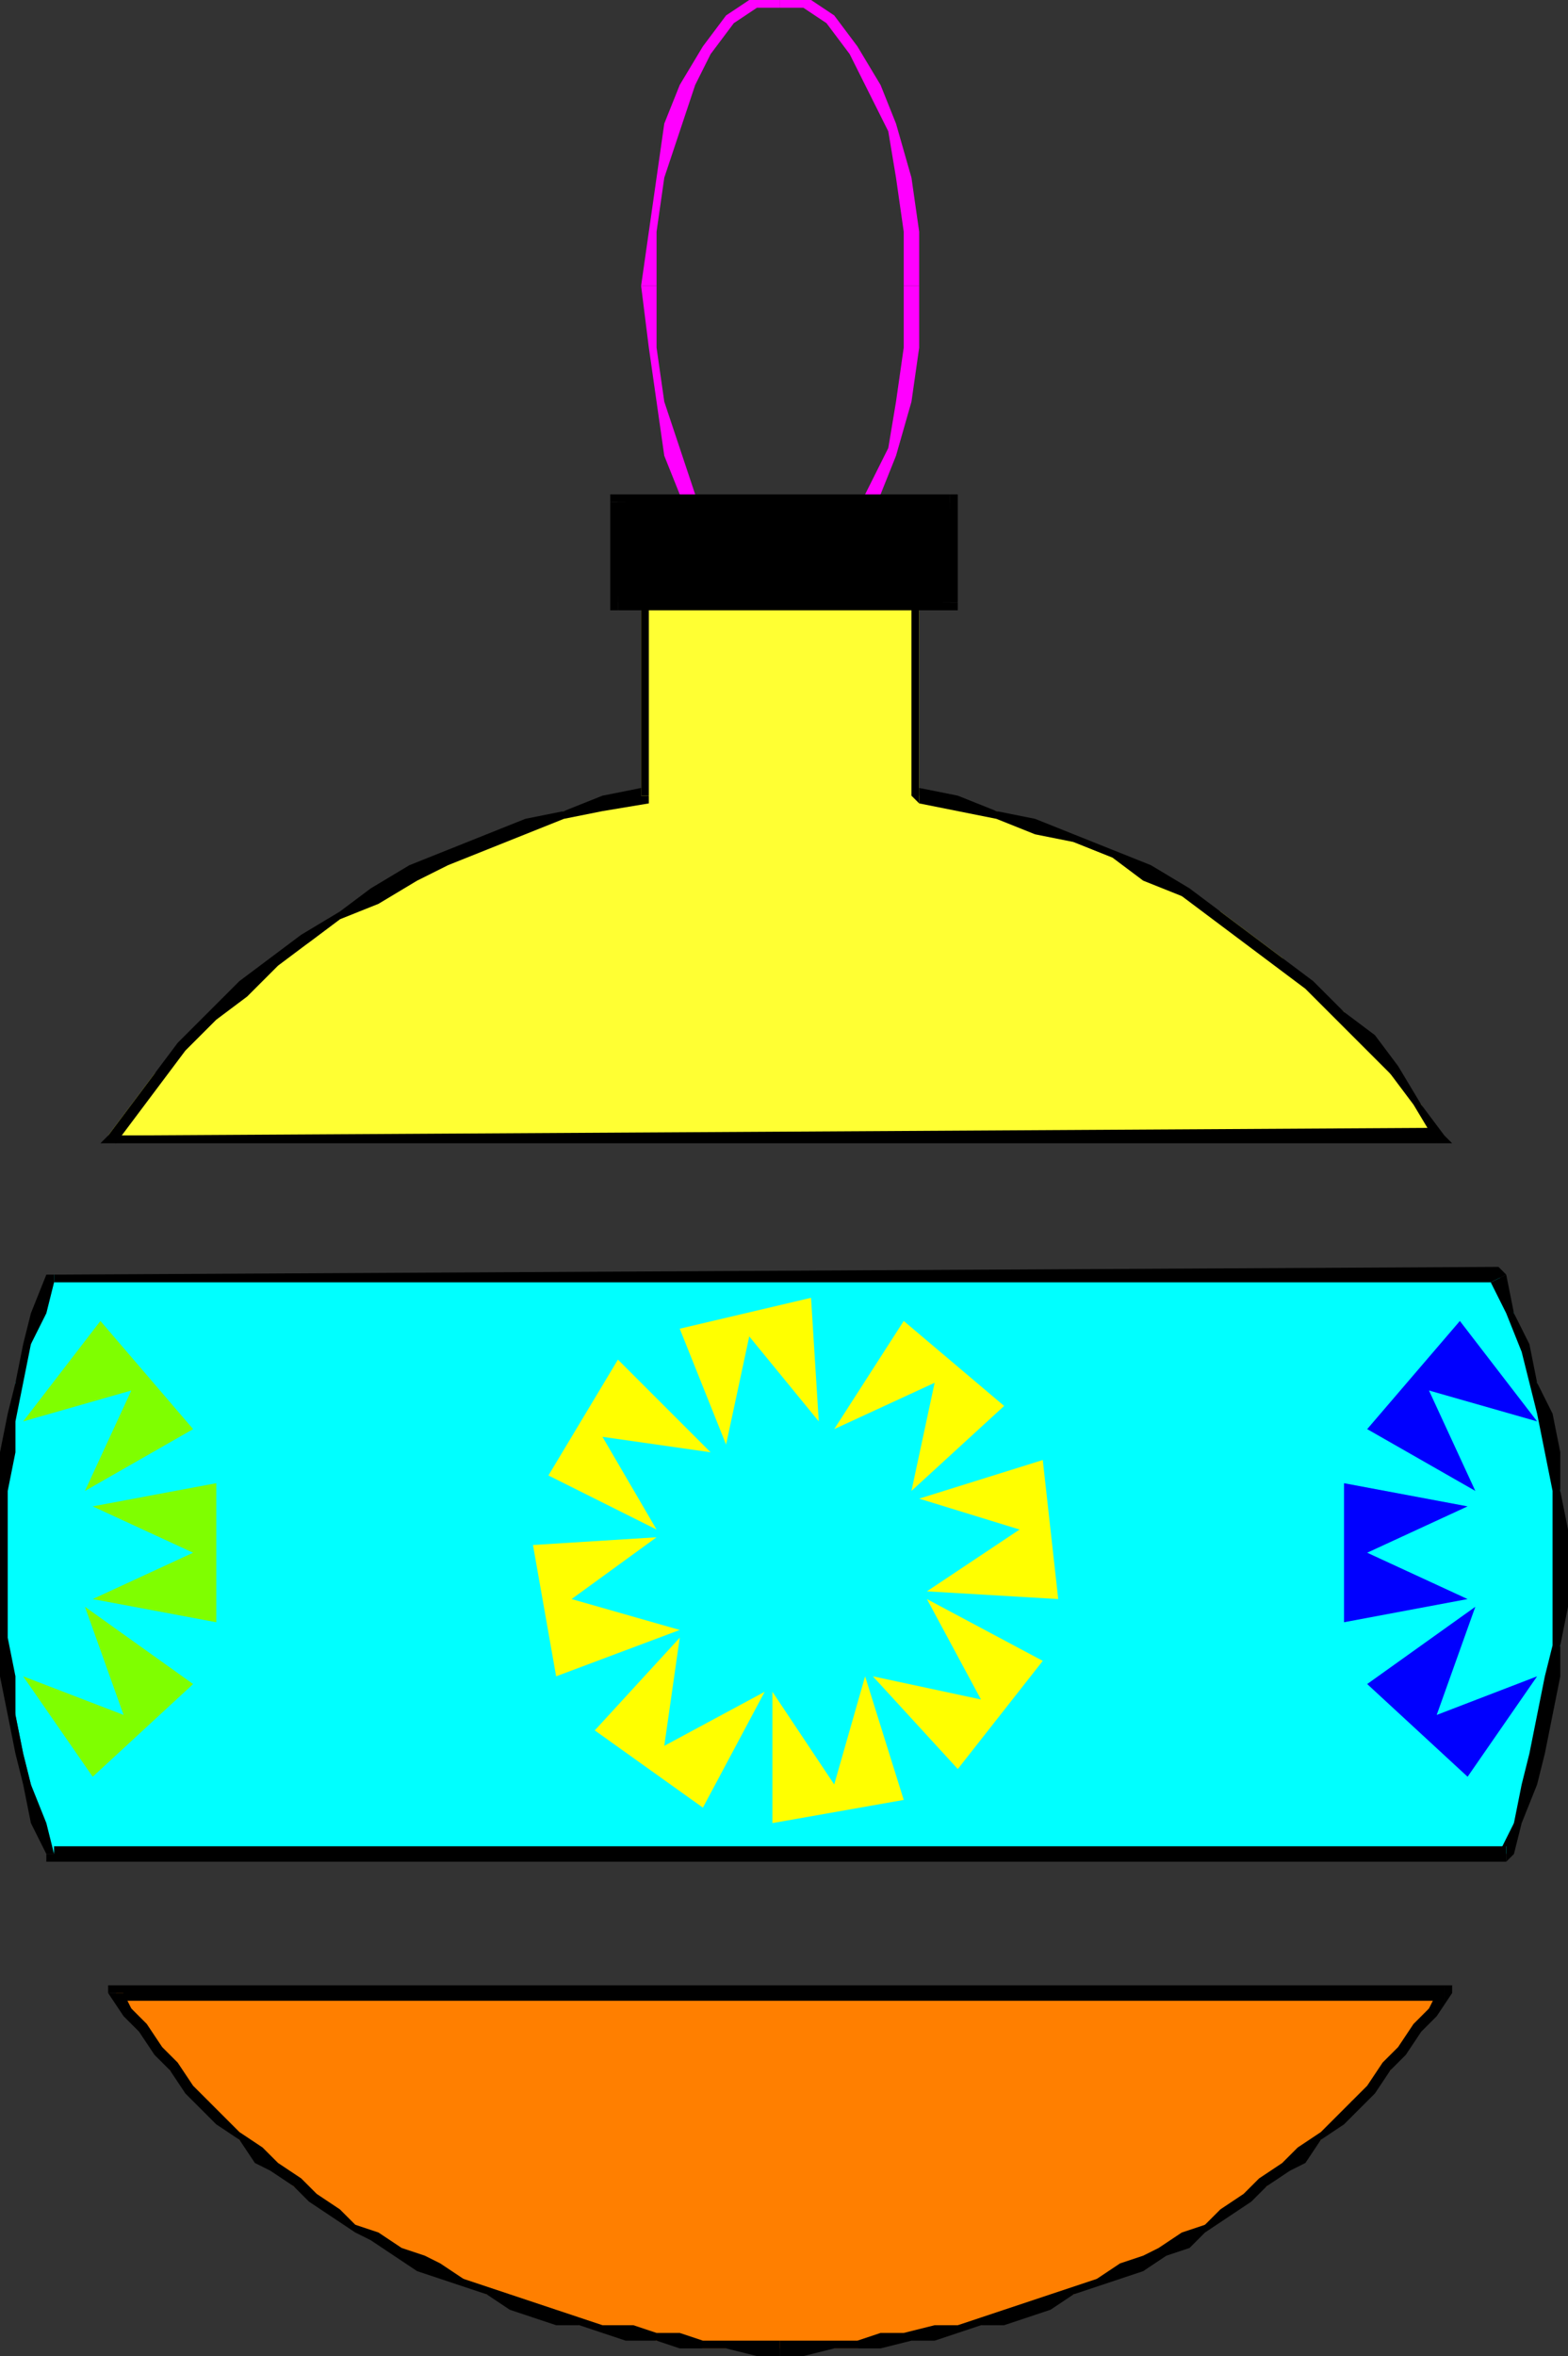 <?xml version="1.0" encoding="UTF-8" standalone="no"?>
<svg
   xmlns:dc="http://purl.org/dc/elements/1.1/"
   xmlns:cc="http://creativecommons.org/ns#"
   xmlns:rdf="http://www.w3.org/1999/02/22-rdf-syntax-ns#"
   xmlns:svg="http://www.w3.org/2000/svg"
   xmlns="http://www.w3.org/2000/svg"
   xmlns:sodipodi="http://sodipodi.sourceforge.net/DTD/sodipodi-0.dtd"
   xmlns:inkscape="http://www.inkscape.org/namespaces/inkscape"
   version="1.0"
   width="53.71mm"
   height="80.698mm"
   id="svg87"
   sodipodi:docname="DECOR068.WMF">
  <rect width="100%" height="100%" fill="#333333" stroke="none"/>
  <sodipodi:namedview
     pagecolor="#ffffff"
     bordercolor="#666666"
     borderopacity="1"
     objecttolerance="10"
     gridtolerance="10"
     guidetolerance="10"
     inkscape:pageopacity="0"
     inkscape:pageshadow="2"
     inkscape:window-width="640"
     inkscape:window-height="480"
     id="namedview89" />
  <defs
     id="defs3">
    <pattern
       id="WMFhbasepattern"
       patternUnits="userSpaceOnUse"
       width="6"
       height="6"
       x="0"
       y="0" />
  </defs>
  <path
     style="fill:#ff00ff;fill-rule:nonzero;fill-opacity:1;stroke:none;"
     d="  M 117,37   L 117,37   L 117,45   L 116,52   L 115,58   L 112,64   L 110,68   L 107,71   L 104,73   L 101,74   L 101,76   L 105,75   L 108,73   L 111,69   L 114,64   L 116,59   L 118,52   L 119,45   L 119,37   L 119,37  z "
     id="path5" />
  <path
     style="fill:#ff00ff;fill-rule:nonzero;fill-opacity:1;stroke:none;"
     d="  M 101,1   L 101,1   L 104,1   L 107,3   L 110,7   L 112,11   L 115,17   L 116,23   L 117,30   L 117,37   L 119,37   L 119,30   L 118,23   L 116,16   L 114,11   L 111,6   L 108,2   L 105,0   L 101,-1   L 101,-1  z "
     id="path7" />
  <path
     style="fill:#ff00ff;fill-rule:nonzero;fill-opacity:1;stroke:none;"
     d="  M 85,37   L 85,37   L 85,30   L 86,23   L 88,17   L 90,11   L 92,7   L 95,3   L 98,1   L 101,1   L 101,-1   L 97,0   L 94,2   L 91,6   L 88,11   L 86,16   L 85,23   L 84,30   L 83,37   L 83,37  z "
     id="path9" />
  <path
     style="fill:#ff00ff;fill-rule:nonzero;fill-opacity:1;stroke:none;"
     d="  M 101,74   L 101,74   L 98,73   L 95,71   L 92,68   L 90,64   L 88,58   L 86,52   L 85,45   L 85,37   L 83,37   L 84,45   L 85,52   L 86,59   L 88,64   L 91,69   L 94,73   L 97,75   L 101,76   L 101,76  z "
     id="path11" />
  <path
     style="fill:#ff7f00;fill-rule:evenodd;fill-opacity:1;stroke:none;"
     d="  M 15,258   L 17,260   L 19,263   L 20,265   L 22,268   L 24,270   L 27,272   L 29,275   L 31,277   L 33,279   L 36,281   L 38,283   L 41,285   L 43,286   L 46,288   L 49,290   L 51,291   L 54,293   L 57,294   L 60,295   L 63,297   L 66,298   L 69,299   L 72,300   L 75,301   L 78,301   L 82,302   L 85,303   L 88,303   L 91,304   L 94,304   L 98,304   L 101,304   L 104,304   L 108,304   L 111,304   L 114,303   L 117,303   L 121,302   L 124,301   L 127,301   L 130,300   L 133,299   L 136,298   L 139,297   L 142,295   L 145,294   L 148,293   L 151,291   L 153,290   L 156,288   L 159,286   L 161,285   L 164,283   L 166,281   L 169,279   L 171,277   L 173,275   L 175,272   L 178,270   L 180,268   L 182,265   L 183,263   L 185,260   L 187,258   L 15,258  z "
     id="path13" />
  <path
     style="fill:#000000;fill-rule:nonzero;fill-opacity:1;stroke:none;"
     d="  M 101,303   L 101,303   L 98,303   L 94,303   L 91,303   L 88,302   L 85,302   L 82,301   L 78,301   L 75,300   L 72,299   L 69,298   L 66,297   L 63,296   L 60,295   L 57,293   L 55,292   L 52,291   L 49,289   L 46,288   L 44,286   L 41,284   L 39,282   L 36,280   L 34,278   L 31,276   L 29,274   L 27,272   L 25,270   L 23,267   L 21,265   L 19,262   L 17,260   L 16,258   L 14,258   L 16,261   L 18,263   L 20,266   L 22,268   L 24,271   L 26,273   L 28,275   L 31,277   L 33,280   L 35,281   L 38,283   L 40,285   L 43,287   L 46,289   L 48,290   L 51,292   L 54,294   L 57,295   L 60,296   L 63,297   L 66,299   L 69,300   L 72,301   L 75,301   L 78,302   L 81,303   L 85,303   L 88,304   L 91,304   L 94,304   L 98,305   L 101,305   L 101,305  z "
     id="path15" />
  <path
     style="fill:#000000;fill-rule:nonzero;fill-opacity:1;stroke:none;"
     d="  M 187,259   L 186,258   L 185,260   L 183,262   L 181,265   L 179,267   L 177,270   L 175,272   L 173,274   L 171,276   L 168,278   L 166,280   L 163,282   L 161,284   L 158,286   L 156,288   L 153,289   L 150,291   L 148,292   L 145,293   L 142,295   L 139,296   L 136,297   L 133,298   L 130,299   L 127,300   L 124,301   L 121,301   L 117,302   L 114,302   L 111,303   L 108,303   L 104,303   L 101,303   L 101,305   L 104,305   L 108,304   L 111,304   L 114,304   L 118,303   L 121,303   L 124,302   L 127,301   L 130,301   L 133,300   L 136,299   L 139,297   L 142,296   L 145,295   L 148,294   L 151,292   L 154,291   L 156,289   L 159,287   L 162,285   L 164,283   L 167,281   L 169,280   L 171,277   L 174,275   L 176,273   L 178,271   L 180,268   L 182,266   L 184,263   L 186,261   L 188,258   L 187,257   L 188,258   L 188,257   L 187,257  z "
     id="path17" />
  <path
     style="fill:#000000;fill-rule:nonzero;fill-opacity:1;stroke:none;"
     d="  M 16,258   L 15,259   L 187,259   L 187,257   L 15,257   L 14,258   L 15,257   L 14,257   L 14,258  z "
     id="path19" />
  <path
     style="fill:#00ffff;fill-rule:evenodd;fill-opacity:1;stroke:none;"
     d="  M 194,165   L 196,170   L 197,174   L 199,179   L 200,183   L 201,188   L 202,193   L 202,198   L 202,203   L 202,208   L 202,213   L 201,217   L 200,222   L 199,227   L 198,231   L 196,236   L 195,240   L 7,240   L 5,236   L 4,231   L 3,227   L 2,222   L 1,217   L 0,212   L 0,208   L 0,203   L 0,198   L 0,193   L 1,188   L 2,183   L 2,179   L 4,174   L 5,170   L 7,165   L 194,165  z "
     id="path21" />
  <path
     style="fill:#000000;fill-rule:nonzero;fill-opacity:1;stroke:none;"
     d="  M 203,203   L 203,203   L 203,198   L 202,193   L 202,188   L 201,183   L 199,179   L 198,174   L 196,170   L 195,165   L 193,166   L 195,170   L 197,175   L 198,179   L 199,183   L 200,188   L 201,193   L 201,198   L 201,203   L 201,203  z "
     id="path23" />
  <path
     style="fill:#000000;fill-rule:nonzero;fill-opacity:1;stroke:none;"
     d="  M 195,241   L 196,240   L 197,236   L 199,231   L 200,227   L 201,222   L 202,217   L 202,213   L 203,208   L 203,203   L 201,203   L 201,208   L 201,213   L 200,217   L 199,222   L 198,227   L 197,231   L 196,236   L 194,240   L 195,239   L 195,241   L 195,241   L 196,240  z "
     id="path25" />
  <path
     style="fill:#000000;fill-rule:nonzero;fill-opacity:1;stroke:none;"
     d="  M 6,240   L 7,241   L 195,241   L 195,239   L 7,239   L 7,240   L 6,240   L 6,241   L 7,241  z "
     id="path27" />
  <path
     style="fill:#000000;fill-rule:nonzero;fill-opacity:1;stroke:none;"
     d="  M -1,203   L -1,203   L -1,208   L 0,212   L 0,217   L 1,222   L 2,227   L 3,231   L 4,236   L 6,240   L 7,240   L 6,236   L 4,231   L 3,227   L 2,222   L 2,217   L 1,212   L 1,208   L 1,203   L 1,203  z "
     id="path29" />
  <path
     style="fill:#000000;fill-rule:nonzero;fill-opacity:1;stroke:none;"
     d="  M 7,165   L 6,165   L 4,170   L 3,174   L 2,179   L 1,183   L 0,188   L 0,193   L -1,198   L -1,203   L 1,203   L 1,198   L 1,193   L 2,188   L 2,184   L 3,179   L 4,174   L 6,170   L 7,166   L 7,166   L 7,165   L 6,165   L 6,165  z "
     id="path31" />
  <path
     style="fill:#000000;fill-rule:nonzero;fill-opacity:1;stroke:none;"
     d="  M 195,165   L 194,164   L 7,165   L 7,166   L 194,166   L 193,166   L 195,165   L 194,164   L 194,164  z "
     id="path33" />
  <path
     style="fill:#ffff33;fill-rule:evenodd;fill-opacity:1;stroke:none;"
     d="  M 83,72   L 119,72   L 119,103   L 124,104   L 129,105   L 134,107   L 139,109   L 144,111   L 149,113   L 153,116   L 158,118   L 162,121   L 166,124   L 170,128   L 174,131   L 177,135   L 180,139   L 184,143   L 186,147   L 14,147   L 17,143   L 20,139   L 24,135   L 27,132   L 31,128   L 35,125   L 40,122   L 44,119   L 48,116   L 53,113   L 58,111   L 63,109   L 68,107   L 73,105   L 78,104   L 83,103   L 83,72  z "
     id="path35" />
  <path
     style="fill:#000000;fill-rule:nonzero;fill-opacity:1;stroke:none;"
     d="  M 119,72   L 119,71   L 83,71   L 83,73   L 119,73   L 118,72   L 119,72   L 119,71   L 119,71  z "
     id="path37" />
  <path
     style="fill:#000000;fill-rule:nonzero;fill-opacity:1;stroke:none;"
     d="  M 119,102   L 119,103   L 119,72   L 118,72   L 118,103   L 119,104   L 118,103   L 118,103   L 119,104  z "
     id="path39" />
  <path
     style="fill:#000000;fill-rule:nonzero;fill-opacity:1;stroke:none;"
     d="  M 186,148   L 187,147   L 184,143   L 181,138   L 178,134   L 174,131   L 170,127   L 166,124   L 162,121   L 158,118   L 154,115   L 149,112   L 144,110   L 139,108   L 134,106   L 129,105   L 124,103   L 119,102   L 119,104   L 124,105   L 129,106   L 134,108   L 139,109   L 144,111   L 148,114   L 153,116   L 157,119   L 161,122   L 165,125   L 169,128   L 173,132   L 176,135   L 180,139   L 183,143   L 186,148   L 186,146   L 186,148   L 188,148   L 187,147  z "
     id="path41" />
  <path
     style="fill:#000000;fill-rule:nonzero;fill-opacity:1;stroke:none;"
     d="  M 14,147   L 14,148   L 186,148   L 186,146   L 14,147   L 15,148   L 14,147   L 13,148   L 14,148  z "
     id="path43" />
  <path
     style="fill:#000000;fill-rule:nonzero;fill-opacity:1;stroke:none;"
     d="  M 83,103   L 83,102   L 78,103   L 73,105   L 68,106   L 63,108   L 58,110   L 53,112   L 48,115   L 44,118   L 39,121   L 35,124   L 31,127   L 27,131   L 23,135   L 20,139   L 17,143   L 14,147   L 15,148   L 18,144   L 21,140   L 24,136   L 28,132   L 32,129   L 36,125   L 40,122   L 44,119   L 49,117   L 54,114   L 58,112   L 63,110   L 68,108   L 73,106   L 78,105   L 84,104   L 84,103   L 84,104   L 84,104   L 84,103  z "
     id="path45" />
  <path
     style="fill:#000000;fill-rule:nonzero;fill-opacity:1;stroke:none;"
     d="  M 83,71   L 83,72   L 83,103   L 84,103   L 84,72   L 83,73   L 83,71   L 83,71   L 83,72  z "
     id="path47" />
  <path
     style="fill:#ffff00;fill-rule:evenodd;fill-opacity:1;stroke:none;"
     d="  M 88,172   L 94,187   L 97,173   L 106,184   L 105,168   L 88,172  z "
     id="path49" />
  <path
     style="fill:#ffff00;fill-rule:evenodd;fill-opacity:1;stroke:none;"
     d="  M 71,191   L 85,198   L 78,186   L 92,188   L 80,176   L 71,191  z "
     id="path51" />
  <path
     style="fill:#ffff00;fill-rule:evenodd;fill-opacity:1;stroke:none;"
     d="  M 72,217   L 88,211   L 74,207   L 85,199   L 69,200   L 72,217  z "
     id="path53" />
  <path
     style="fill:#ffff00;fill-rule:evenodd;fill-opacity:1;stroke:none;"
     d="  M 91,234   L 99,219   L 86,226   L 88,212   L 77,224   L 91,234  z "
     id="path55" />
  <path
     style="fill:#ffff00;fill-rule:evenodd;fill-opacity:1;stroke:none;"
     d="  M 117,233   L 112,217   L 108,231   L 100,219   L 100,236   L 117,233  z "
     id="path57" />
  <path
     style="fill:#ffff00;fill-rule:evenodd;fill-opacity:1;stroke:none;"
     d="  M 135,215   L 120,207   L 127,220   L 113,217   L 124,229   L 135,215  z "
     id="path59" />
  <path
     style="fill:#ffff00;fill-rule:evenodd;fill-opacity:1;stroke:none;"
     d="  M 135,189   L 119,194   L 132,198   L 120,206   L 137,207   L 135,189  z "
     id="path61" />
  <path
     style="fill:#ffff00;fill-rule:evenodd;fill-opacity:1;stroke:none;"
     d="  M 117,171   L 108,185   L 121,179   L 118,193   L 130,182   L 117,171  z "
     id="path63" />
  <path
     style="fill:#7fff00;fill-rule:evenodd;fill-opacity:1;stroke:none;"
     d="  M 25,218   L 11,208   L 16,222   L 3,217   L 12,230   L 25,218  z "
     id="path65" />
  <path
     style="fill:#7fff00;fill-rule:evenodd;fill-opacity:1;stroke:none;"
     d="  M 28,192   L 12,195   L 25,201   L 12,207   L 28,210   L 28,192  z "
     id="path67" />
  <path
     style="fill:#7fff00;fill-rule:evenodd;fill-opacity:1;stroke:none;"
     d="  M 13,171   L 3,184   L 17,180   L 11,193   L 25,185   L 13,171  z "
     id="path69" />
  <path
     style="fill:#0000ff;fill-rule:evenodd;fill-opacity:1;stroke:none;"
     d="  M 177,218   L 191,208   L 186,222   L 199,217   L 190,230   L 177,218  z "
     id="path71" />
  <path
     style="fill:#0000ff;fill-rule:evenodd;fill-opacity:1;stroke:none;"
     d="  M 174,192   L 190,195   L 177,201   L 190,207   L 174,210   L 174,192  z "
     id="path73" />
  <path
     style="fill:#0000ff;fill-rule:evenodd;fill-opacity:1;stroke:none;"
     d="  M 189,171   L 199,184   L 185,180   L 191,193   L 177,185   L 189,171  z "
     id="path75" />
  <path
     style="fill:#000000;fill-rule:evenodd;fill-opacity:1;stroke:none;"
     d="  M 123,78   L 123,65   L 80,65   L 80,78   L 123,78  z "
     id="path77" />
  <path
     style="fill:#000000;fill-rule:nonzero;fill-opacity:1;stroke:none;"
     d="  M 123,66   L 122,65   L 122,78   L 124,78   L 124,65   L 123,64   L 124,65   L 124,64   L 123,64  z "
     id="path79" />
  <path
     style="fill:#000000;fill-rule:nonzero;fill-opacity:1;stroke:none;"
     d="  M 81,65   L 80,66   L 123,66   L 123,64   L 80,64   L 79,65   L 80,64   L 79,64   L 79,65  z "
     id="path81" />
  <path
     style="fill:#000000;fill-rule:nonzero;fill-opacity:1;stroke:none;"
     d="  M 80,77   L 81,78   L 81,65   L 79,65   L 79,78   L 80,79   L 79,78   L 79,79   L 80,79  z "
     id="path83" />
  <path
     style="fill:#000000;fill-rule:nonzero;fill-opacity:1;stroke:none;"
     d="  M 122,78   L 123,77   L 80,77   L 80,79   L 123,79   L 124,78   L 123,79   L 124,79   L 124,78  z "
     id="path85" />
</svg>
